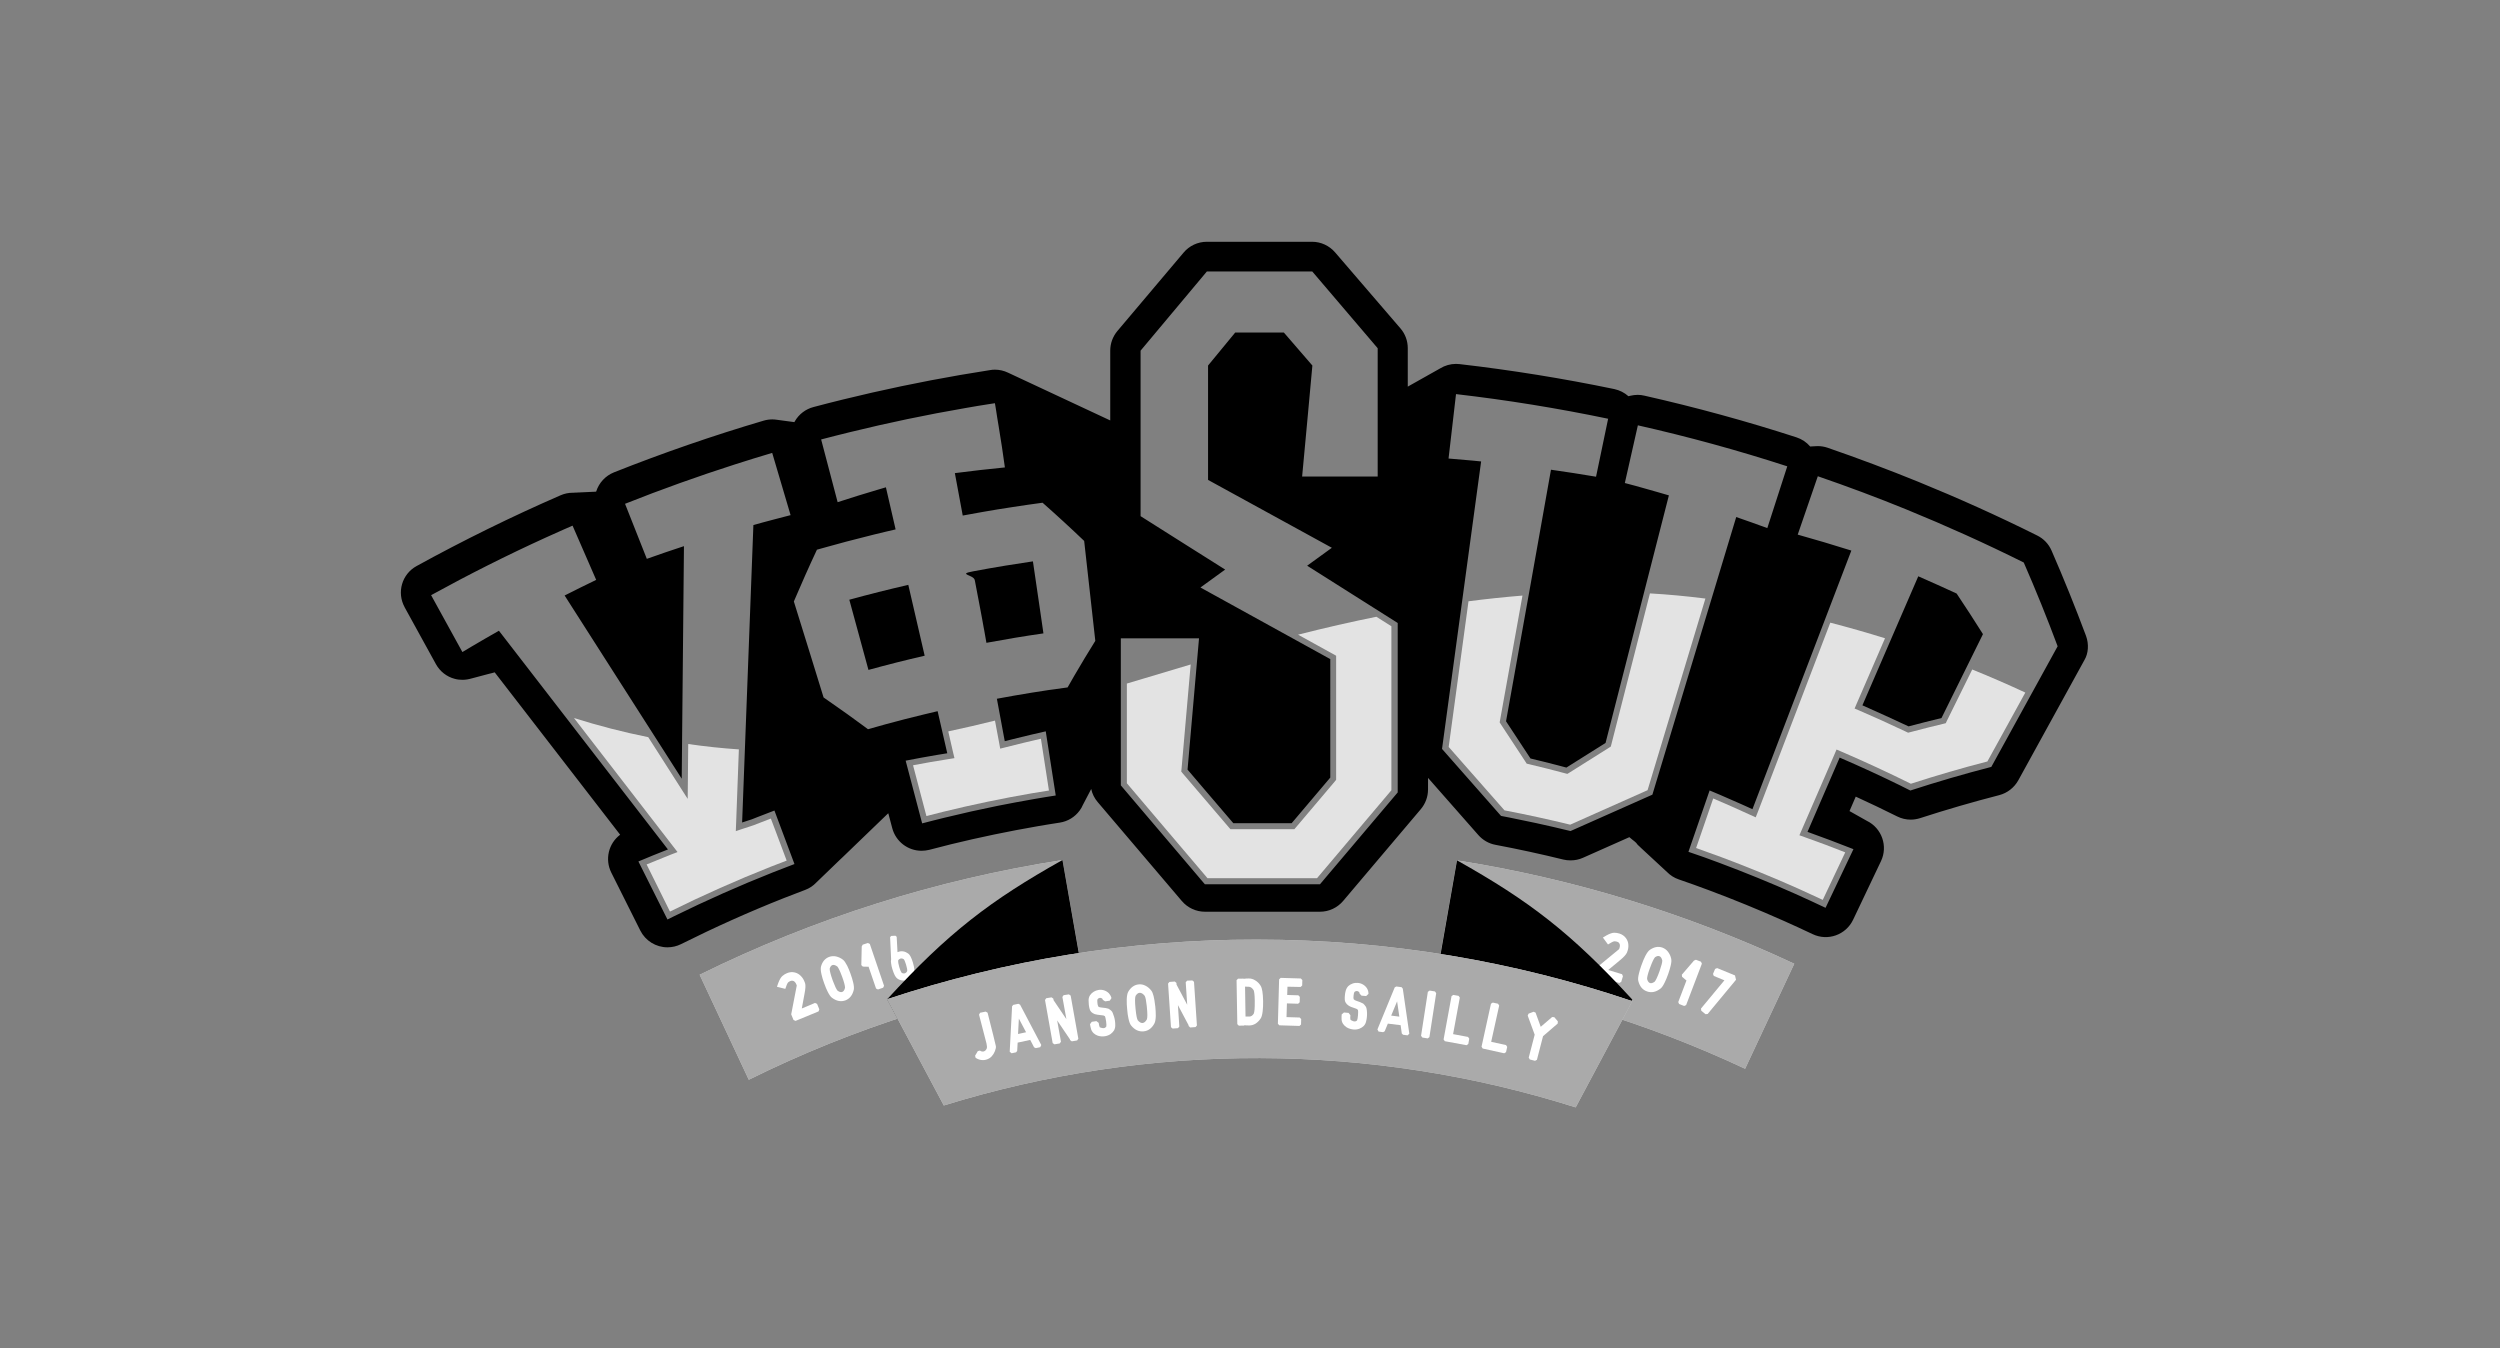 <?xml version="1.0" encoding="utf-8"?>
<!-- Generator: Adobe Illustrator 22.0.1, SVG Export Plug-In . SVG Version: 6.00 Build 0)  -->
<svg version="1.1" id="Calque_1" xmlns="http://www.w3.org/2000/svg" xmlns:xlink="http://www.w3.org/1999/xlink" x="0px" y="0px"
	 viewBox="0 0 3683 1986.6" style="enable-background:new 0 0 3683 1986.6;" xml:space="preserve">
<rect x="0" y="0" width="3683" height="1986.6" fill="#808080" stroke="none"/>
<style type="text/css">
	.st0{fill:#CCCCCC;}
	.st1{fill:#AAAAAA;}
	.st2{fill:#FFFFFF;}
	.st3{fill:#E3E3E3;}
</style>
<g id="Calque_2_1_">
	<g id="Calque_1-2">
		<path class="st0" d="M1594.8,1435.1c-171,26.3-336.7,78.7-491.7,155.6l-72.4-154.7c168.6-83.2,348.9-140.2,534.5-169
			L1594.8,1435.1z"/>
		<path class="st1" d="M1594.8,1435.1c-171,26.3-336.7,78.7-491.7,155.6l-72.4-154.7c168.6-83.2,348.9-140.2,534.5-169
			L1594.8,1435.1z"/>
		<path class="st0" d="M2643.3,1419.8l-72.4,154.7c-144-67.5-296.9-114.2-454.1-138.7l29.6-168.3
			C2318.4,1294.6,2485.6,1345.9,2643.3,1419.8z"/>
		<path class="st1" d="M2643.3,1419.8l-72.4,154.7c-144-67.5-296.9-114.2-454.1-138.7l29.6-168.3
			C2318.4,1294.6,2485.6,1345.9,2643.3,1419.8z"/>
		<path class="st2" d="M1200.7,1477.5l3,1.4l3.3,8l-1.1,3.1l-33.9,14l-3-1.4l-3.3-8v-0.2l-0.1-0.1l8.2-42.5
			c-0.2-0.6-0.4-1.1-0.6-1.5c-1.2-3.1-3-4.9-5.1-5.4c-1.3-0.3-2.7-0.2-3.9,0.4c-1.2,0.5-2.2,1.2-3.2,2c-1.1,1.3-2.5,4.4-4.1,9.5
			l-12.3-3.1c0.7-2.2,1.4-4.1,2.1-6c2-5,4-8.4,6.2-10.1c2-1.7,4.2-3.1,6.6-4c3.7-1.6,7.9-1.9,11.7-0.9c3.5,0.9,6.5,2.8,8.9,5.4
			c2.1,2.2,3.8,4.8,4.9,7.7c0.3,0.8,0.7,1.6,1,2.5c1,3,0.7,8.3-0.8,15.8l-4,21.6L1200.7,1477.5z"/>
		<path class="st2" d="M1225.8,1470c-2.1-1.4-4.2-4.5-6.5-9.1c-1.7-3.5-3.3-7-4.5-10.7l-0.7-1.8c-1.6-4.2-2.9-8.7-3.9-13.1
			c-1.2-5.1-1.3-8.9-0.7-11.4c2-7.3,6.1-12,12-14.2c3.3-1.2,6.7-1.4,10.1-0.7c3.8,0.9,7.3,2.5,10.3,4.9c1.9,1.4,3.9,4.4,6.2,8.8
			c1.7,3.6,3.3,7.2,4.6,11l0.4,1.1c1.5,4.1,2.8,8.3,3.8,12.5c1.2,4.9,1.4,8.5,0.9,10.9c-1.9,8-6.1,13.2-12.4,15.6
			C1238.9,1476.1,1232.4,1474.9,1225.8,1470z M1240.8,1461.3c1.9-0.7,3.3-2.7,4.1-6.1c0.1-2.7-1.3-8.1-4.2-16.1l-0.6-1.5
			c-2.6-7.1-4.8-11.5-6.4-13.6c-3-2.2-5.5-3-7.6-2.2c-1.7,0.7-3,2.4-3.8,5.3c-0.1,2.8,1.3,8.4,4.2,16.6l0.8,2.1
			c2.6,7,4.8,11.5,6.4,13.5C1236.5,1461.4,1238.8,1462.1,1240.8,1461.3z"/>
		<path class="st2" d="M1278.6,1389.2l2.8,1.4l21,61.7l-1.4,2.8l-7.6,2.6l-2.8-1.4l-11.1-32.4l-0.4,0.3l-8-0.2l-2.2-2.2l0.6-27.3
			v-0.3l0.2-0.2l1.2-2.3L1278.6,1389.2z"/>
		<path class="st2" d="M1337.9,1404.7c2.5,1.7,4.7,6,6.8,12.7l0.3,1.1c2.2,7.4,2.7,12.6,1.4,15.6c-2.1,5.1-5.5,8.4-10.3,9.8
			s-10,0.7-14-2.2c-1.6-1.1-3.2-3.2-4.6-6.3c-1-2.1-1.7-4.2-2.4-6.4l-0.5-1.4c-0.9-2.7-1.4-5.5-1.8-8.3c-0.4-2-0.4-4,0-6.1
			l-1.5-32.6l1.6-1.8l6.3-0.3l1.8,1.6l1.2,22.6c0.5-0.2,0.9-0.3,1.2-0.4C1328.3,1400.5,1333.2,1401.4,1337.9,1404.7z M1334.9,1421.5
			l-0.4-1.3c-1.1-3.4-2-5.8-3-7c-1.8-1.2-3.6-1.5-5.1-1c-1.4,0.5-2.7,1.5-3.3,3c-0.1,1.8,0.4,4.9,1.6,9.1l0.4,1.3
			c0.7,2.6,1.7,5.1,3.1,7.4c1.3,1,3.2,1.3,4.8,0.9c1.6-0.6,2.9-1.8,3.5-3.5C1336.7,1428.5,1336.1,1425.5,1334.9,1421.5z"/>
		<path class="st2" d="M2389.6,1435.2l1.3,3l-2.5,8.3l-2.8,1.6l-35.1-10.8l-1.3-3l2.5-8.3l0.1-0.1v-0.1l33.4-27.5
			c0.2-0.6,0.4-1.1,0.6-1.5c1-3.2,0.9-5.7-0.5-7.4c-0.8-1.2-2-1.9-3.4-2.2c-1.3-0.3-2.5-0.5-3.8-0.5c-1.6,0.3-4.7,1.8-9.2,4.7
			l-7.5-10.2c1.9-1.3,3.8-2.3,5.5-3.3c4.8-2.6,8.5-3.8,11.2-3.8c2.6,0,5.2,0.4,7.7,1.2c3.8,1.2,7.3,3.6,9.6,6.8
			c2.1,2.9,3.4,6.3,3.5,9.8c0.2,3.1-0.2,6.2-1.2,9c-0.3,0.9-0.6,1.6-0.9,2.5c-1.3,2.9-4.8,6.8-10.7,11.6l-16.9,14L2389.6,1435.2z"/>
		<path class="st2" d="M2413.6,1445.4c-0.7-2.5-0.4-6.2,0.9-11.3c0.9-3.8,2-7.4,3.3-11.1l0.7-1.9c1.5-4.3,3.3-8.6,5.3-12.6
			c2.4-4.6,4.6-7.7,6.8-9.2c6.3-4.3,12.3-5.4,18.4-3.3c3.3,1.2,6.1,3.3,8.2,6c2.4,3.1,4,6.6,4.8,10.4c0.6,2.4,0.3,6-0.9,10.8
			c-0.9,3.5-1.9,7.3-3.4,11.4l-0.4,1.1c-1.4,4.1-3.1,8.1-5,12c-2.2,4.5-4.3,7.5-6.3,8.9c-6.5,4.9-13.1,6.3-19.5,4
			C2420,1458.4,2415.7,1453.4,2413.6,1445.4z M2430.7,1448.2c1.9,0.7,4.2,0,7-2c1.7-2,4.1-7,7-15.1l0.5-1.5
			c2.5-7.1,3.7-11.9,3.7-14.5c-0.9-3.7-2.3-5.8-4.4-6.5c-1.7-0.6-3.8-0.1-6.3,1.6c-1.9,2.1-4.3,7.2-7.3,15.5l-0.8,2.1
			c-2.5,7-3.7,11.9-3.6,14.5C2427.4,1445.6,2428.8,1447.5,2430.7,1448.2L2430.7,1448.2z"/>
		<path class="st2" d="M2505.9,1416.8l1.3,2.9l-23.2,61l-2.9,1.3l-7.5-2.9l-1.2-2.9l12.2-32h-0.5l-6.1-5.2l-0.3-3.1l17.8-20.7
			l0.2-0.2h0.3l2.4-1.1L2505.9,1416.8z"/>
		<path class="st2" d="M2556,1437l1.5,6.4l-41.8,50.4l-3.2,0.3l-6.2-5.1l-0.4-3.2l34.5-41.6l-15.6-6.4l-1.2-3l3.1-7.4l3-1.2
			L2556,1437z"/>
		<path d="M1565.2,1267c-106.2,59.6-168.2,106.9-258.2,205.1l15.3,28.7c88.9-29.4,179.9-51.3,272.4-65.5L1565.2,1267z"/>
		<path d="M2146.5,1267.5c106.2,59.6,168.2,106.9,258.2,205.1l-15.3,28.7c-88.9-29.4-179.9-51.3-272.4-65.5L2146.5,1267.5z"/>
		<path class="st0" d="M2404.7,1474.9l-83.4,156.5c-302.8-95.9-627.6-96.8-930.9-2.8L1307,1472c175.6-58.3,359.4-88,544.5-87.8
			C2045,1384.3,2231.1,1416.1,2404.7,1474.9z"/>
		<path class="st1" d="M2404.7,1474.9l-83.4,156.5c-302.8-95.9-627.6-96.8-930.9-2.8L1307,1472c175.6-58.3,359.4-88,544.5-87.8
			C2045,1384.3,2231.1,1416.1,2404.7,1474.9z"/>
		<path class="st2" d="M1452.1,1490.3l2.8,1.6l1.8,7.2c5.3,20.8,8.8,34.8,10.4,42c0.4,1.6-0.1,4.1-1.4,7.5c-1.1,2.8-2.7,5.4-4.7,7.6
			c-4.7,5-11.9,6.8-18.5,4.7c-1.8-0.6-3.6-1.4-5.2-2.5l-0.8-3.1l4-6.8l3.2-0.8c1.5,1.3,3.6,1.7,5.5,1.3c2.1-0.6,3.7-2.2,4.7-5
			c0.3-0.9,0.1-3.1-0.6-6.7l-11-42.5l1.6-2.8L1452.1,1490.3z"/>
		<path class="st2" d="M1502.8,1480.1l31.2,59.4l-1.5,3.2l-6.6,1.4l-2.5-1.2l-5.7-10.9l-18.5,4l-0.7,12.3l-1.7,2l-6.6,1.4l-2.7-2.3
			l3.5-67l1.7-2l7.6-1.6L1502.8,1480.1z M1511.6,1520.7l-10.6-20.1l-1.2,22.7L1511.6,1520.7z"/>
		<path class="st2" d="M1574.7,1464.9l2.6,1.8l11.3,63.5l-1.8,2.6l-7.8,1.3l-1.5-1.1l-1.1-0.8l-0.2-1.1l-18.8-27.8l5.6,31.3
			l-1.8,2.6l-7.8,1.3l-2.6-1.8l-11.3-63.5l1.8-2.6l7.8-1.3l2.6,1.8l0.5,2.5l18.8,27.8l-5.9-32.7l1.8-2.6L1574.7,1464.9z"/>
		<path class="st2" d="M1641.3,1498c0.6,2,1,4,1.3,6.1s0.4,4.1,0.4,6.3c0.1,2.7-0.6,5.3-1.8,7.6c-1.3,2-3,3.8-5,5.3
			c-2.4,1.6-5.1,2.7-8,3.2c-3.7,0.7-7.3,0.4-10.9-0.7c-2.3-0.8-4.5-2.1-6.3-3.8c-1.9-1.9-3.4-4.3-3.9-7c-0.6-2-1-4-1.3-6.2l2.6-3.5
			l6.8-1l3.4,2.6c0.2,2.2,0.7,4.4,1.5,6.4c0.9,0.5,1.9,0.8,2.9,1c1.1,0.3,2.2,0.4,3.4,0.3c1.4-0.2,2.6-1.1,3.4-2.3
			c0.3-1.3,0.2-3.9-0.3-7.7c-0.5-3.8-1.2-6.3-1.7-7.5c-1.3-1-2.8-1.4-4.3-1.4h-0.1c-5.3-0.5-8.8-1.1-10.6-1.7
			c-4.1-1.6-6.6-4-7.5-7.3c-1.2-4.1-1.6-8.5-1.6-12.8c-0.1-2.8,0.7-5.6,2.2-7.9c2.9-4.1,7.4-6.8,12.4-7.6c5.6-1,11.3,0.9,15.3,4.9
			c1.7,1.9,3,4.2,3.7,6.7v0.3l0.1,0.1l-2.5,3.8l-6.8,1l-3.4-2.2c-0.1-0.6-0.4-1.1-0.6-1.5c-1.1-1.1-2.6-1.6-4.1-1.4
			c-1.3,0.2-2.5,1-3.2,2.1c-0.4,0.9-0.4,2.7-0.1,5.4c0.1,1.8,0.5,3.7,1.3,5.3c1.3,0.9,2.7,1.3,4.2,1.3l0.5,0.1
			c4.8,0.4,8.2,1,10.2,1.7l0.3,0.2c1.4,0.8,2.8,1.7,4,2.9C1638.6,1490.2,1639.9,1493.3,1641.3,1498z"/>
		<path class="st2" d="M1666.4,1510.8c-1.6-1.9-3-5.5-4-10.6c-0.9-3.9-1.4-7.9-1.7-11.8l-0.2-2c-0.5-4.7-0.7-9.3-0.6-14
			c0.2-5.3,0.9-9,2.2-11.3c3.8-6.5,8.9-10.2,15.3-10.9c3.5-0.4,6.9,0.3,10,1.9c3.5,1.7,6.4,4.3,8.8,7.4c2.5,3.2,4.3,10.5,5.6,22
			l0.2,1.4c0.5,5,0.7,9.4,0.7,13.5c-0.1,5-0.8,8.7-1.8,10.9c-3.8,7.4-9.2,11.4-16,12.1C1677.8,1520.1,1671.7,1517.3,1666.4,1510.8z
			 M1683.3,1507.1c2.4-0.3,4.4-2,6.3-5.4c0.9-2.6,0.9-8.4,0-17.5l-0.2-2.2c-0.8-7.7-1.8-12.7-3-14.9c-2.6-3.3-5.1-4.7-7.7-4.5
			c-2.1,0.2-4,1.7-5.8,4.6c-1,2.7-1,8.8-0.1,18.1l0.3,2.8c0.8,7.8,1.8,12.7,3,14.9C1678.6,1506,1681,1507.3,1683.3,1507.1z"/>
		<path class="st2" d="M1756.6,1444.4l2.4,2l4.3,64.3l-2,2.4l-7.9,0.6l-1.3-1.3l-1-0.9l-0.1-1.2l-15.7-29.6l2.1,31.6l-2,2.4
			l-7.9,0.6l-2.4-2l-4.3-64.3l2-2.4l7.9-0.6l2.4,2l0.2,2.6l15.7,29.6l-2.2-33.1l2-2.4L1756.6,1444.4z"/>
		<path class="st2" d="M1857.2,1452.3c2.2,3.5,3.4,10.9,3.6,22.3v1.5c0.1,4.4-0.1,8.9-0.6,13.4c-0.6,5-1.5,8.6-2.8,10.6
			c-4.5,6.9-10.1,10.5-16.8,10.6h-0.1c-4,0-6.3-0.1-7.1-0.4l-0.5,0.6l-7.9,0.1l-2.2-2.2l-1.1-64.8l2.2-2.2l7.9-0.1l0.4,0.3
			c2.4-0.4,4.9-0.5,7.3-0.5c3.5-0.1,6.8,0.9,9.7,2.8C1852.5,1446.2,1855.2,1449,1857.2,1452.3z M1848.5,1476.1v-2.3
			c-0.1-7.7-0.7-12.7-1.6-15c-2.3-3.5-4.7-5.1-7.2-5.1c-0.5,0-1.3,0-2.7-0.1c-0.8-0.1-1.4-0.1-2.2-0.1h-0.6l0.7,44.1
			c1.8,0.1,3.7,0.1,5.5,0c2.6,0,4.8-1.4,6.6-4.2C1848.1,1490.9,1848.6,1485.1,1848.5,1476.1z"/>
		<path class="st2" d="M1896.7,1453.6l-0.4,12.2l16.5,0.5l2.1,2.3l-0.2,8l-2.3,2.1l-16.5-0.5l-0.6,20.2l19.4,0.6l2.2,2.3l-0.2,8
			l-2.3,2.1l-29.7-0.9l-2.1-2.3l1.8-65.4l2.3-2.2l29.7,0.9l2.2,2.3l-0.2,8l-2.3,2.2L1896.7,1453.6z"/>
		<path class="st2" d="M2013.9,1492.1c0.1,2,0,4.1-0.2,6.2s-0.5,4.1-1.1,6.2c-0.5,2.6-1.7,5-3.5,6.9c-1.8,1.7-3.8,3.1-6.2,4
			c-2.7,1.1-5.6,1.5-8.5,1.3c-3.7-0.3-7.3-1.3-10.5-3.2c-2.1-1.3-3.9-3.1-5.3-5.1c-1.5-2.3-2.3-5-2.2-7.7c-0.1-2.1,0-4.1,0.2-6.3
			l3.3-2.8l6.8,0.6l2.7,3.4c-0.3,3.2-0.3,5.4,0.1,6.6c0.8,0.7,1.6,1.3,2.6,1.6c1.1,0.6,2.1,0.9,3.3,1c1.4,0.1,2.9-0.5,3.8-1.5
			c0.6-1.3,1.1-3.8,1.4-7.6s0.3-6.4,0-7.7c-1-1.3-2.3-2-3.8-2.4h-0.1c-5.1-1.6-8.4-3-9.9-4.1c-3.7-2.5-5.5-5.5-5.7-8.8
			c-0.1-2.1,0-4.3,0.2-6.4c0.2-2.2,0.5-4.3,1.1-6.4c0.7-2.7,2-5.2,3.9-7.2c1.7-1.6,3.8-2.8,6-3.6c2.5-1,5.2-1.3,7.9-1.1
			c5.7,0.4,10.9,3.5,13.8,8.3c1.3,2.2,2,4.8,2,7.4v0.5l-3.4,3.2l-6.8-0.6l-2.8-2.9c-0.1-0.7-0.2-1.3-0.3-1.6
			c-0.8-1.3-2.1-2.2-3.7-2.3c-1.3-0.1-2.6,0.5-3.6,1.3c-0.6,0.8-1,2.5-1.3,5.2s-0.3,4.5,0.1,5.5c1,1.2,2.3,1.9,3.8,2.3l0.5,0.2
			c3.4,1,6.5,2.3,9.6,3.9l0.3,0.2c1.3,1.2,2.3,2.4,3.3,3.8C2013,1483.8,2013.7,1487.1,2013.9,1492.1z"/>
		<path class="st2" d="M2066.6,1456.5l9.6,66.3l-2.5,2.5l-6.7-0.9l-1.9-1.9l-1.7-12.2l-18.8-2.3l-4.7,11.3l-2.3,1.3l-6.7-0.9
			l-1.7-3.1l25.5-62l2.3-1.3l7.8,1L2066.6,1456.5z M2061.5,1497.7l-3.3-22.5l-8.7,21L2061.5,1497.7z"/>
		<path class="st2" d="M2114,1460.6l1.8,2.6l-10,64.7l-2.5,1.9l-7.9-1.3l-1.9-2.6l10-64.7l2.6-1.9L2114,1460.6z"/>
		<path class="st2" d="M2162.7,1527.6l1.8,2.6l-1.4,7.8l-2.6,1.8l-32-5.9l-1.8-2.6l11.7-63.8l2.6-1.8l7.8,1.4l1.8,2.6l-9.9,53.8
			L2162.7,1527.6z"/>
		<path class="st2" d="M2218.7,1539.6l1.7,2.7l-1.7,7.7l-2.7,1.7l-31.7-7l-1.7-2.7l13.9-63.3l2.7-1.7l7.7,1.7l1.7,2.7l-11.8,53.4
			L2218.7,1539.6z"/>
		<path class="st2" d="M2294.8,1507.9l-21.6,18.6l-9,34.8l-2.8,1.5l-7.7-2l-1.6-2.7l8.8-33.8l-10.3-28.1l1.3-2.9l7.4-2.8l2.9,1.3
			l7.6,20.9l16.8-14.4l3.2,0.2l5.2,6.1L2294.8,1507.9z"/>
		<path d="M3073.1,936.7c-15.7-42-32.7-84.2-50.8-125.7c-4.2-9.6-11.6-17.4-21.1-22.1c-57.3-28.6-116.4-55.2-175.6-79.3
			c-43.8-17.8-88.5-34.6-133.2-50c-4.7-1.6-9.6-2.4-14.5-2.4c-1.4,0-2.9,0.1-4.4,0.2c-1.3,0-2.4,0.1-3.7,0.2c-1,0-2,0.1-3,0.2
			c-5.4-6.3-12.3-10.9-20.2-13.5c-73.4-23.8-148.8-44.4-224-61.4c-3.3-0.8-6.5-1.2-9.9-1.2c-3.7,0-7.2,0.5-10.8,1.3
			c-0.9,0.2-1.6,0.4-2.5,0.6c-0.1,0-0.3,0.1-0.4,0.1c-5.9-5.3-13-8.8-20.7-10.5c-75.1-15.6-151.8-28-228.1-36.8
			c-1.7-0.2-3.5-0.3-5.2-0.3c-8.3,0-16.3,2.3-23.3,6.6c-0.4,0.2-0.9,0.5-1.3,0.7c-0.4,0.2-0.9,0.5-1.2,0.7c-0.4,0.2-0.9,0.5-1.2,0.7
			c-0.4,0.2-0.9,0.5-1.3,0.7c-0.4,0.2-0.9,0.5-1.2,0.7c-0.4,0.2-0.9,0.5-1.3,0.7c-0.4,0.2-0.9,0.5-1.2,0.7c-0.4,0.2-0.9,0.5-1.3,0.7
			c-0.4,0.2-0.9,0.5-1.2,0.7c-0.4,0.2-0.9,0.5-1.3,0.7c-0.4,0.2-0.9,0.5-1.2,0.7c-0.4,0.2-0.9,0.5-1.3,0.7c-0.4,0.2-0.9,0.5-1.2,0.7
			s-0.9,0.5-1.3,0.7c-0.4,0.2-0.9,0.5-1.2,0.7c-0.4,0.2-0.9,0.5-1.2,0.7c-0.4,0.2-0.9,0.5-1.3,0.7c-0.4,0.2-0.9,0.5-1.2,0.7
			c-0.4,0.2-0.9,0.5-1.3,0.7c-0.4,0.2-0.9,0.5-1.2,0.7c-0.4,0.2-0.9,0.5-1.3,0.7c-0.4,0.2-0.9,0.5-1.2,0.7c-0.4,0.2-0.9,0.5-1.3,0.7
			c-0.4,0.2-0.9,0.5-1.2,0.7c-0.4,0.2-0.9,0.5-1.3,0.7c-0.4,0.2-0.9,0.5-1.2,0.7s-0.9,0.5-1.2,0.7c-0.4,0.2-0.9,0.5-1.3,0.7
			c-0.4,0.2-0.9,0.5-1.2,0.7c-0.4,0.2-0.9,0.5-1.3,0.7c-0.4,0.2-0.9,0.5-1.2,0.7c-0.4,0.2-0.9,0.5-1.3,0.7c-0.4,0.2-0.9,0.5-1.2,0.7
			c-0.4,0.2-0.9,0.5-1.3,0.7c-0.4,0.2-0.9,0.5-1.2,0.7c-0.4,0.2-0.9,0.5-1.3,0.7c-0.4,0.2-0.9,0.5-1.2,0.7s-0.9,0.5-1.2,0.7
			c-0.1,0.1-0.2,0.1-0.4,0.2v-56.7c0-10.7-3.8-21-10.7-29l-96.3-112c-8.5-9.9-20.9-15.7-33.9-15.7h-155.2c-13.2,0-25.8,5.9-34.2,16
			L1646,487.8c-6.7,8.1-10.4,18.2-10.4,28.7v102.9c-0.1-0.1-0.2-0.1-0.4-0.2c-0.5-0.2-1-0.5-1.5-0.7c-0.6-0.2-1-0.5-1.5-0.7
			s-1-0.5-1.5-0.7c-0.6-0.2-1-0.5-1.5-0.7s-1-0.5-1.5-0.7c-0.6-0.2-1-0.5-1.5-0.7s-1-0.5-1.5-0.7s-1-0.5-1.5-0.7
			c-0.6-0.2-1-0.5-1.5-0.7s-1-0.5-1.5-0.7c-0.6-0.2-1-0.5-1.5-0.7s-1-0.5-1.5-0.7c-0.6-0.2-1-0.5-1.5-0.7s-1-0.5-1.5-0.7
			c-0.6-0.2-1-0.5-1.5-0.7s-1-0.5-1.5-0.7c-0.6-0.2-1-0.5-1.5-0.7s-1-0.5-1.5-0.7c-0.6-0.2-1-0.5-1.5-0.7c-0.6-0.2-1-0.5-1.5-0.7
			s-1-0.5-1.5-0.7c-0.6-0.2-1-0.5-1.5-0.7s-1-0.5-1.5-0.7c-0.6-0.2-1-0.5-1.5-0.7s-1-0.5-1.5-0.7c-0.6-0.2-1-0.5-1.5-0.7
			s-1-0.5-1.5-0.7c-0.6-0.2-1-0.5-1.5-0.7s-1-0.5-1.5-0.7c-0.6-0.2-1-0.5-1.5-0.7s-1-0.5-1.5-0.7c-0.6-0.2-1-0.5-1.5-0.7
			s-1-0.5-1.5-0.7s-1-0.5-1.5-0.7c-0.6-0.2-1-0.5-1.5-0.7s-1-0.5-1.5-0.7c-0.6-0.2-1-0.5-1.5-0.7s-1-0.5-1.5-0.7
			c-0.6-0.2-1-0.5-1.5-0.7c-0.6-0.2-1-0.5-1.5-0.7c-0.6-0.2-1-0.5-1.5-0.7s-1-0.5-1.5-0.7c-0.6-0.2-1-0.5-1.5-0.7
			c-0.6-0.2-1-0.5-1.5-0.7c-0.6-0.2-1-0.5-1.5-0.7s-1-0.5-1.5-0.7s-1-0.5-1.5-0.7s-1-0.5-1.5-0.7c-0.6-0.2-1-0.5-1.5-0.7
			c-0.6-0.2-1-0.5-1.5-0.7s-1-0.5-1.5-0.7c-0.6-0.2-1-0.5-1.5-0.7c-0.6-0.2-1-0.5-1.5-0.7c-0.6-0.2-1-0.5-1.5-0.7s-1-0.5-1.5-0.7
			c-0.6-0.2-1-0.5-1.5-0.7s-1-0.5-1.5-0.7c-0.6-0.2-1-0.5-1.5-0.7s-1-0.5-1.5-0.7c-0.6-0.2-1-0.5-1.5-0.7s-1-0.5-1.5-0.7
			s-1-0.5-1.5-0.7c-0.6-0.2-1-0.5-1.5-0.7s-1-0.5-1.5-0.7c-0.6-0.2-1-0.5-1.5-0.7s-1-0.5-1.5-0.7c-0.6-0.2-1-0.5-1.5-0.7
			s-1-0.5-1.5-0.7c-0.6-0.2-1-0.5-1.5-0.7s-1-0.5-1.5-0.7c-0.6-0.2-1-0.5-1.5-0.7c-0.6-0.2-1-0.5-1.5-0.7c-0.6-0.2-1-0.5-1.5-0.7
			s-1-0.5-1.5-0.7s-1-0.5-1.5-0.7c-0.6-0.2-1-0.5-1.5-0.7c-0.6-0.2-1-0.5-1.5-0.7c-0.6-0.2-1-0.5-1.5-0.7s-1-0.5-1.5-0.7
			c-0.6-0.2-1-0.5-1.5-0.7c-0.6-0.2-1-0.5-1.5-0.7c-0.6-0.2-1-0.5-1.5-0.7s-1-0.5-1.5-0.7c-0.6-0.2-1-0.5-1.5-0.7s-1-0.5-1.5-0.7
			c-0.6-0.2-1-0.5-1.5-0.7s-1-0.5-1.5-0.7s-1-0.5-1.5-0.7s-1-0.5-1.5-0.7c-0.6-0.2-1-0.5-1.5-0.7c-0.6-0.2-1-0.5-1.5-0.7
			s-1-0.5-1.5-0.7c-0.6-0.2-1-0.5-1.5-0.7s-1-0.5-1.5-0.7c-0.6-0.2-1-0.5-1.5-0.7s-1-0.5-1.5-0.7c-0.6-0.2-1-0.5-1.5-0.7
			s-1-0.5-1.5-0.7c-0.6-0.2-1-0.5-1.5-0.7c-0.6-0.2-1-0.5-1.5-0.7c-6.1-2.9-12.6-4.4-19.3-4.4c-2.3,0-4.6,0.2-6.9,0.6
			c-14.6,2.3-29.4,4.7-44,7.2c-57.9,10-116.1,22.2-173.1,36.2c-14.4,3.6-29,7.2-43.4,11.1c-11.4,3-21.3,10.5-27.2,20.7
			c-0.3,0.5-0.5,1-0.8,1.5l-2.1-0.3c-1-0.2-2-0.3-3-0.4c-1-0.1-2-0.3-3-0.4c-1-0.1-2-0.3-3-0.4c-1-0.1-2-0.3-3-0.4
			c-1-0.1-2-0.3-3-0.4c-1-0.1-2-0.3-3-0.4c-1-0.1-2-0.3-3-0.4c-1-0.1-2-0.3-3-0.4c-2.1-0.3-4.3-0.5-6.4-0.5c-4.3,0-8.6,0.6-12.7,1.8
			c-74.3,21.9-148.6,47.6-220.6,76.2c-12.5,5-22.1,15.3-26.2,28.2H878c-1.2,0-2.2,0.1-3.4,0.2h-0.9c-1.2,0-2.2,0.1-3.4,0.2h-0.9
			c-1.2,0-2.2,0.1-3.4,0.2h-0.9c-1.2,0-2.2,0.1-3.4,0.2h-0.9c-1.2,0-2.3,0.1-3.4,0.2h-0.9c-1.2,0-2.3,0.1-3.4,0.2h-0.9
			c-1.2,0-2.3,0.1-3.4,0.2h-0.9c-1.2,0-2.3,0.1-3.4,0.2h-0.9c-6.2,0-12.2,1.3-17.9,3.8c-71.9,31.3-143.3,66.4-212,104.2
			c-21.6,11.8-29.5,38.9-17.6,60.6v0.1l46.1,83.8c5.9,10.7,15.8,18.5,27.5,21.6c3.8,1.1,7.7,1.5,11.6,1.5c4.6,0,9.2-0.8,13.7-2.1
			c1.6-0.3,3.3-0.8,4.9-1.3c1.6-0.3,3.3-0.8,4.9-1.3c1.6-0.3,3.3-0.8,4.9-1.3c1.6-0.3,3.3-0.8,4.9-1.3c1.6-0.3,3.3-0.8,4.9-1.3
			c1.6-0.3,3.3-0.8,4.9-1.2c1.5-0.3,3-0.7,4.4-1.2l184.8,239.2c-17.2,13-22.7,36.3-13.1,55.7l42.8,85.5c7.6,15.1,23.1,24.7,40,24.7
			c6.9,0,13.8-1.6,20-4.7c49.4-24.7,100.4-47.6,151.7-67.9c10.3-4,20.8-8.1,31.2-12c6.2-2.3,11.8-6,16.3-10.8c1-0.9,1.8-1.7,2.7-2.6
			c0.9-0.9,1.8-1.7,2.7-2.6c0.9-0.9,1.8-1.7,2.7-2.6s1.8-1.7,2.7-2.6c0.9-0.9,1.8-1.7,2.7-2.6s1.8-1.7,2.7-2.6
			c0.9-0.9,1.8-1.7,2.7-2.6c0.9-0.9,1.8-1.7,2.7-2.6c0.9-0.9,1.8-1.7,2.7-2.6c0.9-0.9,1.8-1.7,2.7-2.6c0.9-0.9,1.8-1.7,2.7-2.6
			c0.9-0.9,1.8-1.7,2.7-2.6s1.8-1.7,2.7-2.6c1.1-1,2.1-1.9,3.1-2.9c0.9-0.8,1.6-1.5,2.4-2.3c1-0.9,1.8-1.7,2.7-2.6
			c0.9-0.9,1.8-1.7,2.7-2.6c0.9-0.9,1.8-1.7,2.7-2.6c0.9-0.9,1.8-1.7,2.7-2.6c0.9-0.9,1.8-1.7,2.7-2.6c0.9-0.9,1.8-1.7,2.7-2.6
			s1.8-1.7,2.7-2.6c0.9-0.9,1.8-1.7,2.7-2.6s1.8-1.7,2.7-2.6c0.9-0.9,1.8-1.7,2.7-2.6c0.9-0.9,1.8-1.7,2.7-2.6
			c0.9-0.9,1.8-1.7,2.7-2.6c0.9-0.9,1.8-1.7,2.7-2.6c0.9-0.9,1.8-1.7,2.7-2.6c0.9-0.9,1.8-1.7,2.7-2.6s1.8-1.7,2.7-2.6
			c0.9-0.9,1.8-1.7,2.7-2.6c0.9-0.9,1.8-1.7,2.7-2.6s1.8-1.7,2.7-2.6c0.9-0.9,1.8-1.7,2.7-2.6c0.9-0.9,1.8-1.7,2.7-2.6
			c0.9-0.9,1.8-1.7,2.7-2.6c0.9-0.9,1.8-1.7,2.7-2.6c1-0.8,1.8-1.6,2.7-2.6c0.3-0.2,0.5-0.4,0.8-0.6l5.8,21.9
			c5.2,19.6,22.9,33.3,43.2,33.3c3.8,0,7.7-0.5,11.4-1.4c10.6-2.8,21.4-5.6,32-8.2c42.1-10.3,85.1-19.2,127.8-26.6
			c10.8-1.8,21.7-3.7,32.5-5.3c11.7-1.8,22.2-8.2,29.2-17.8c1.9-2.5,3.5-5.3,4.7-8.2c0.4-0.7,0.7-1.3,1.1-2.1s0.7-1.3,1.1-2.1
			s0.7-1.3,1.1-2.1s0.7-1.3,1.1-2.1c0.4-0.8,0.7-1.3,1.1-2.1c0.4-0.8,0.7-1.3,1.1-2.1c0.4-0.8,0.7-1.3,1.1-2.1s0.7-1.3,1.1-2.1
			c0.4-0.8,0.7-1.3,1.1-2.1c0.4-0.8,0.7-1.3,1.1-2.1s0.7-1.3,1.1-2.1c0.1-0.2,0.2-0.3,0.2-0.5c1.5,7.2,4.8,13.8,9.6,19.4
			l123.9,145.7c8.5,10,21,15.8,34,15.8h169.5c13.2,0,25.6-5.8,34.1-15.8l114.5-135.3c6.8-8.1,10.6-18.3,10.6-28.8V1146l74.1,84.2
			c6.6,7.5,15.5,12.6,25.3,14.4c33.4,6.3,67,13.6,99.9,21.7c3.5,0.9,7.1,1.2,10.7,1.2c6.3,0,12.5-1.2,18.2-3.8l68.4-30.4
			c0.5,0.5,1,1,1.5,1.3c3.7,3.4,8.1,5.6,10.8,10c0.8,0.8,1.6,1.5,2.5,2.3c0.9,1,1.8,1.8,2.8,2.7c0.9,0.9,1.7,1.7,2.7,2.5
			c1.8,1.6,3.6,3.4,5.4,5c0.9,0.9,1.7,1.7,2.7,2.5c0.9,0.9,1.7,1.7,2.7,2.5c0.9,0.9,1.7,1.7,2.7,2.5c1.8,1.6,3.6,3.4,5.4,5
			c0.9,0.9,1.7,1.7,2.7,2.5c0.9,0.9,1.7,1.7,2.7,2.5c0.9,0.9,1.7,1.7,2.7,2.5c2.7,2.5,5.4,5,8.1,7.5c4.8,4.9,10.7,8.7,17.2,10.9
			c14.9,5.1,29.9,10.5,44.6,16c36.7,13.7,73.5,28.8,109.3,44.7c14.5,6.4,29.1,13.2,43.5,20c22.3,10.6,48.9,1.2,59.6-21.2l41.1-86.4
			c10.5-22.1,1.2-48.6-20.8-59.3c-1.2-0.8-2.6-1.5-3.9-2.2s-2.6-1.5-3.9-2.2s-2.6-1.5-3.9-2.2c-1.3-0.7-2.6-1.5-3.9-2.2
			c-1.3-0.7-2.6-1.5-3.9-2.2c-1.3-0.7-2.6-1.5-3.9-2.2c-0.7-0.5-1.4-0.9-2.2-1.2l9.2-21.3c20.6,9.4,41,19.2,61.1,29.2
			c6.2,3.1,13,4.7,19.9,4.7c4.7,0,9.3-0.8,13.8-2.2c38.2-12.4,77.4-23.8,116.6-33.9c11.9-3.1,22-11,28-21.7l97.6-177.5
			C3076.6,962.5,3077.6,949,3073.1,936.7z M1170.4,1272.9c-10.7,4-21.3,8.1-31.8,12.3c-49.2,19.5-97.8,41.1-145.8,64.7
			c-3.2,1.5-6.3,3.2-9.5,4.7l0,0c-14.2-28.5-28.5-56.9-42.8-85.5c14.4-6.1,28.9-12,43.5-17.7L735,929.2c-13.6,7.7-27,15.5-40.4,23.4
			c-4.5,2.6-8.9,5.3-13.4,8c-15.4-27.9-30.8-55.8-46.1-83.8c55.5-30.5,111.7-58.8,168.8-84.8c8.8-4,17.6-8,26.3-11.8l13.3-5.8l0,0
			c11.6,26.6,23.2,53.3,34.8,79.9c-15.6,7.5-31.1,15.2-46.5,23l172.5,269.9l3.3-342.6c-18.3,6-36.5,12.2-54.7,18.7l0,0
			c-10.7-27-21.4-54-32.1-81.1c53.6-21.3,107.6-40.6,162.1-58.1c9-2.9,18.2-5.8,27.3-8.6s18.3-5.6,27.4-8.3l0,0
			c5.3,17.9,10.6,35.9,15.9,53.8c3.8,12.6,7.5,25.3,11.2,37.9c-8,2-15.9,4.1-23.8,6.2l-17.3,4.6l-13.7,3.8l-16.6,438.2
			c4.8-1.5,9.6-3.2,14.4-4.7c2.8-1.1,5.6-2.1,8.3-3.3c8.3-3.3,16.6-6.4,24.9-9.6l0,0C1150.7,1220.6,1160.6,1246.8,1170.4,1272.9
			L1170.4,1272.9z M1582.7,995.4c-3.4,5.8-6.6,11.5-9.9,17.3c-9.3,1.3-18.8,2.6-28.1,3.9c-16.7,2.5-33.5,5.2-50.1,8.1
			c-8.7,1.5-17.3,3.1-26,4.7l11.6,62.5c6.3-1.6,12.5-3.2,18.8-4.7c13.8-3.4,27.7-6.7,41.6-9.8c0.6,3.8,1.2,7.7,1.8,11.6l6.9,44.4
			c2,12.8,3.9,25.6,6,38.5c-10.2,1.5-20.3,3.3-30.5,5c-1,0.2-1.8,0.3-2.8,0.5c-17.4,3-34.7,6.3-52,9.7
			c-26.3,5.3-52.6,11.2-78.8,17.6c-5.5,1.3-11,2.7-16.4,4.1c-5.5,1.4-11,2.8-16.3,4.2l0,0c-8.1-30.8-16.2-61.5-24.3-92.4
			c15.3-3,30.7-5.8,46-8.4c5.1-0.9,10.2-1.7,15.3-2.5l-7.1-31l-7.1-31c-6.4,1.4-12.9,3-19.3,4.6c-19.3,4.6-38.6,9.6-57.7,14.8
			c-4.2,1.2-8.6,2.3-12.8,3.6c-4.2,1.3-8.6,2.4-12.8,3.6l0,0c-1.6-1.2-3.2-2.3-4.8-3.6c-17.2-12.7-34.6-25.2-52.3-37.4
			c-2.8-1.9-5.5-3.8-8.3-5.8l-18.9-61.2l-24.9-80.2c1.5-3.7,3.1-7.3,4.7-10.9c3.9-9.1,7.9-18.2,11.9-27.3
			c5.7-12.7,11.4-25.4,17.4-38.1l14.4-4c9.6-2.7,19.2-5.3,28.9-7.9c13.6-3.6,27.1-7,40.7-10.4c5.8-1.4,11.6-2.9,17.4-4.2
			c4.8-1.2,9.7-2.3,14.5-3.4l-14.3-62c-3.5,1.1-7,2-10.5,3.1c-20.3,6-40.5,12.2-60.6,18.8l0,0c-8.1-30.8-16.2-61.5-24.3-92.4l0,0
			c7.1-1.8,14.2-3.8,21.3-5.5c7.1-1.7,14.2-3.6,21.3-5.3c56.3-13.8,113.1-25.7,170.1-35.5c6-1.1,12-2,18-3.1l14.4-2.3l10.9-1.7l0,0
			c0.3,1.7,0.6,3.5,0.9,5.3s0.6,3.6,0.9,5.5c0.6,3.4,1.1,6.8,1.6,10.4c0.7,4.1,1.3,8.4,2.1,12.7c3.3,19.9,6.6,41.2,9.2,60.7
			c-24.5,2.4-49,5.2-73.7,8.4l11.6,62.5c9.8-1.8,19.6-3.6,29.3-5.3c14.7-2.6,29.4-5,44.1-7.2c14.7-2.3,29.5-4.4,44.2-6.4l0,0
			c5.2,4.6,10.4,9.2,15.6,13.9s10.3,9.3,15.4,14c10.2,9.4,20.3,18.8,30.3,28.4l8.2,73.6l8.2,73.6
			C1603.1,960.9,1592.8,978.1,1582.7,995.4L1582.7,995.4z M2059.1,1167.4l-114.5,135.3H1775L1651.2,1157V940.4h115.2l-16.9,193.4
			l44.9,52.6l22.5,26.3h86l56.9-67.2V971l-191.3-105.5l18.2-13.2l18.2-13.2l-57.7-36.4l-66.9-42.3l0,0V516.6l97.7-116.7h155.2
			l96.4,113.1l0,0v189h-111.3l8.3-89.3l6.8-74.2l-42-48.6h-71.7l-40,48.6V707l104.9,57.5l77.5,42.5l0,0l-18.2,13.2l-18.2,13.2
			l66.7,42.2l66.7,42.2L2059.1,1167.4L2059.1,1167.4L2059.1,1167.4z M2434.3,1170.7l-120.6,53.6c-16.9-4.1-33.9-8.1-51.1-11.8
			c-12.8-2.8-25.6-5.4-38.5-8c-4.2-0.9-8.6-1.6-12.8-2.5l-77.6-88.1l-9.3-10.6l57.6-423.5l-12-1.2c-12-1.1-23.9-2.1-36-3.1l11-94.9
			l0,0c75.1,8.7,149.8,20.8,224.1,36.3c-6,28.5-11.8,56.9-17.8,85.4l0,0c-22.1-3.8-44.3-7.1-66.4-10.3l-29.7,167l-36.5,203.6
			l18,27.4l18,27.4c13.3,3.2,26.4,6.4,39.7,9.9l13.2,3.5l57.7-36.3l93.3-364.7c-5.4-1.6-10.8-3.2-16.2-4.7l-16.2-4.6
			c-10.8-3.1-21.6-6.1-32.5-8.9l0,0c2.4-10.8,4.9-21.5,7.3-32.3c3.9-17.6,8-35.1,11.9-52.7l0,0c74,16.7,147.4,36.8,220.1,60.4
			c-9.8,30.3-19.6,60.6-29.4,91l0,0c-15.2-5.6-30.5-11-45.8-16.3L2434.3,1170.7z M2933.6,1129.8c-40.6,10.5-80.4,22.1-119.3,34.8
			l0,0c-4.2-2.1-8.4-4.1-12.6-6.3c-0.3-0.1-0.5-0.2-0.7-0.4c-30-14.7-60.3-28.7-90.8-41.8l-47.4,109.4c22.6,8.1,45.2,16.6,67.7,25.5
			c-13.7,28.8-27.3,57.5-41.1,86.4l0,0c-14.7-7-29.5-13.8-44.4-20.5c-36.9-16.4-74.2-31.6-111.9-45.7c-15.2-5.7-30.4-11.2-45.7-16.3
			c10.4-30.1,20.8-60.2,31.2-90.4l0,0c5.3,2.2,10.6,4.4,15.9,6.7c10.6,4.5,21.1,9.1,31.5,13.8c5.2,2.4,10.5,4.7,15.7,7.1l145.7-381
			c-26.3-8.3-52.6-16.1-79-23.5c9.9-28.7,19.8-57.3,29.6-86l0,0c43.9,15.1,87.6,31.4,130.9,49.1c58.2,23.8,115.7,49.7,172.5,78
			c17.9,41,34.5,82.1,49.9,123.4L2933.6,1129.8z"/>
		<path d="M2811.7,1070.1c16.1-4.2,32.2-8.4,48.5-12.3l61.1-123.6c-12.6-20.1-25.6-40-38.8-59.8c-18.8-8.7-37.6-17.1-56.5-25.4
			l-82.3,190.1C2766.3,1049.2,2789.1,1059.4,2811.7,1070.1z"/>
		<path d="M1532.3,899.3l-10.6-72.3c-13.6,2-27,4.1-40.6,6.3c-15.9,2.6-31.7,5.4-47.6,8.4c-23.8,4.5,1,4.9,2.5,12.9l0.6,2.9
			c1.2,6.1,2.6,13.5,4.1,21.6c0.3,1.3,0.5,2.7,0.8,4.1s0.6,2.8,0.8,4.2c1.4,7.8,3,16,4.5,23.9c0.8,4.3,1.6,8.7,2.3,12.9
			c0.3,1.4,0.5,2.8,0.8,4.1c1.3,6.8,2.3,13.2,3.3,18.7c27.9-5.2,56-9.9,84-13.9L1532.3,899.3z"/>
		<path d="M1344.8,890.6l-6.7-29c-14.5,3.4-29,6.8-43.6,10.5c-7.2,1.8-14.5,3.7-21.7,5.6l-21.6,5.8l28.2,103.4
			c13.8-3.8,27.6-7.4,41.3-10.9c13.8-3.5,27.7-6.8,41.5-10L1344.8,890.6z"/>
	</g>
</g>
<g>
	<path class="st3" d="M952.6,1273.5c11.8-4.9,23.5-9.6,34.5-14l11-4.3l-7.2-9.3l-145.3-188.1c35.9,11.3,72.6,20.8,109.4,28.2
		l58.1,90.9l0.3-29.7l0.5-51.1c25,3.6,50.1,6.3,74.6,7.9l-4,107.7l-0.5,12.7l12-4c2.4-0.8,4.7-1.5,7.1-2.3s4.8-1.5,7.2-2.4l0.5-0.2
		c9.7-3.8,17.6-6.9,24.8-9.6l6.3,16.6l17,45.3c-9.5,3.7-16.8,6.4-23.8,9.2c-49.5,19.6-99.3,41.7-148.1,65.9L952.6,1273.5z"/>
	<path class="st3" d="M1345.1,1127.4c17.1-3.3,34.5-6.3,51.7-9l9.3-1.5l-2.2-9.2l-6.9-30.2c22.8-4.9,45.9-10.2,68.8-15.9l6,32
		l1.7,9.3l9.2-2.3c16.3-4.1,33.4-8.4,50.8-12.3l0.3,2.2l11.5,74.1c-8.4,1.3-16.8,2.8-24.7,4c-43.6,7.5-87.8,16.7-131.4,27.4
		c-8.2,2-16.3,4.1-24.4,6.2L1345.1,1127.4z"/>
	<path class="st3" d="M2313.2,1214.9c-31.4-7.7-64-14.8-96.8-21.1l-82.2-93.4l29.2-214.6c26-3.4,52.7-6.2,79.5-8.4l-33.6,186.8
		l1.9,3l36,54.8l1.9,3l3.4,0.8c18.4,4.4,36.1,8.8,52.7,13.3l3.8,1l3.3-2l57.7-36.3l3-1.9l0.9-3.4l56.8-222.3
		c26.6,1.5,54.1,4.1,81.7,7.6l-85.2,282.3L2313.2,1214.9z"/>
	<path class="st3" d="M2685.3,1325.7c-14.3-6.7-26.1-12-36.6-16.8c-36.5-16.3-74.3-31.7-112.4-46c-14.6-5.4-26.6-9.7-37.6-13.6
		l5-14.4l20.2-58.6c17.5,7.4,35.7,15.5,54,23.9l8.6,3.9l3.5-8.8l106.4-278c26.6,6.9,53.8,14.6,80.6,23l-41.3,95.3l-3.5,8.2l8.2,3.5
		c21.2,9.1,44,19.5,67.9,30.8l2.7,1.3l3.2-0.8c17.8-4.7,33.6-8.7,48.3-12.2l4-1l1.8-3.8l37.2-75.3c26.2,10.6,52.5,22,78.2,34
		l-55.9,101.5c-37.7,9.7-75.6,20.8-112.7,32.8c-33.8-16.7-67.8-32.5-101.3-46.9l-8.2-3.5l-3.5,8.2l-51.2,118.1l8.9,3.2
		c20.1,7.1,39.8,14.5,58.6,22L2685.3,1325.7z"/>
	<path class="st3" d="M1779,1293.9l-118.9-140V1007c7.9-2.4,15.9-4.7,23.8-7.1c22.9-6.8,46.6-13.9,70.2-21l-13.5,154.1l-0.4,3.7
		l2.4,2.9l67.4,78.9l2.7,3.1h94.1l2.7-3.1l56.9-67.2l2-2.5V966l-4.5-2.5l-51.6-28.5c40.5-10.3,78.3-18.9,115.4-26.4l22.1,14v241.6
		l-109.6,129.6H1779V1293.9z"/>
</g>
</svg>
